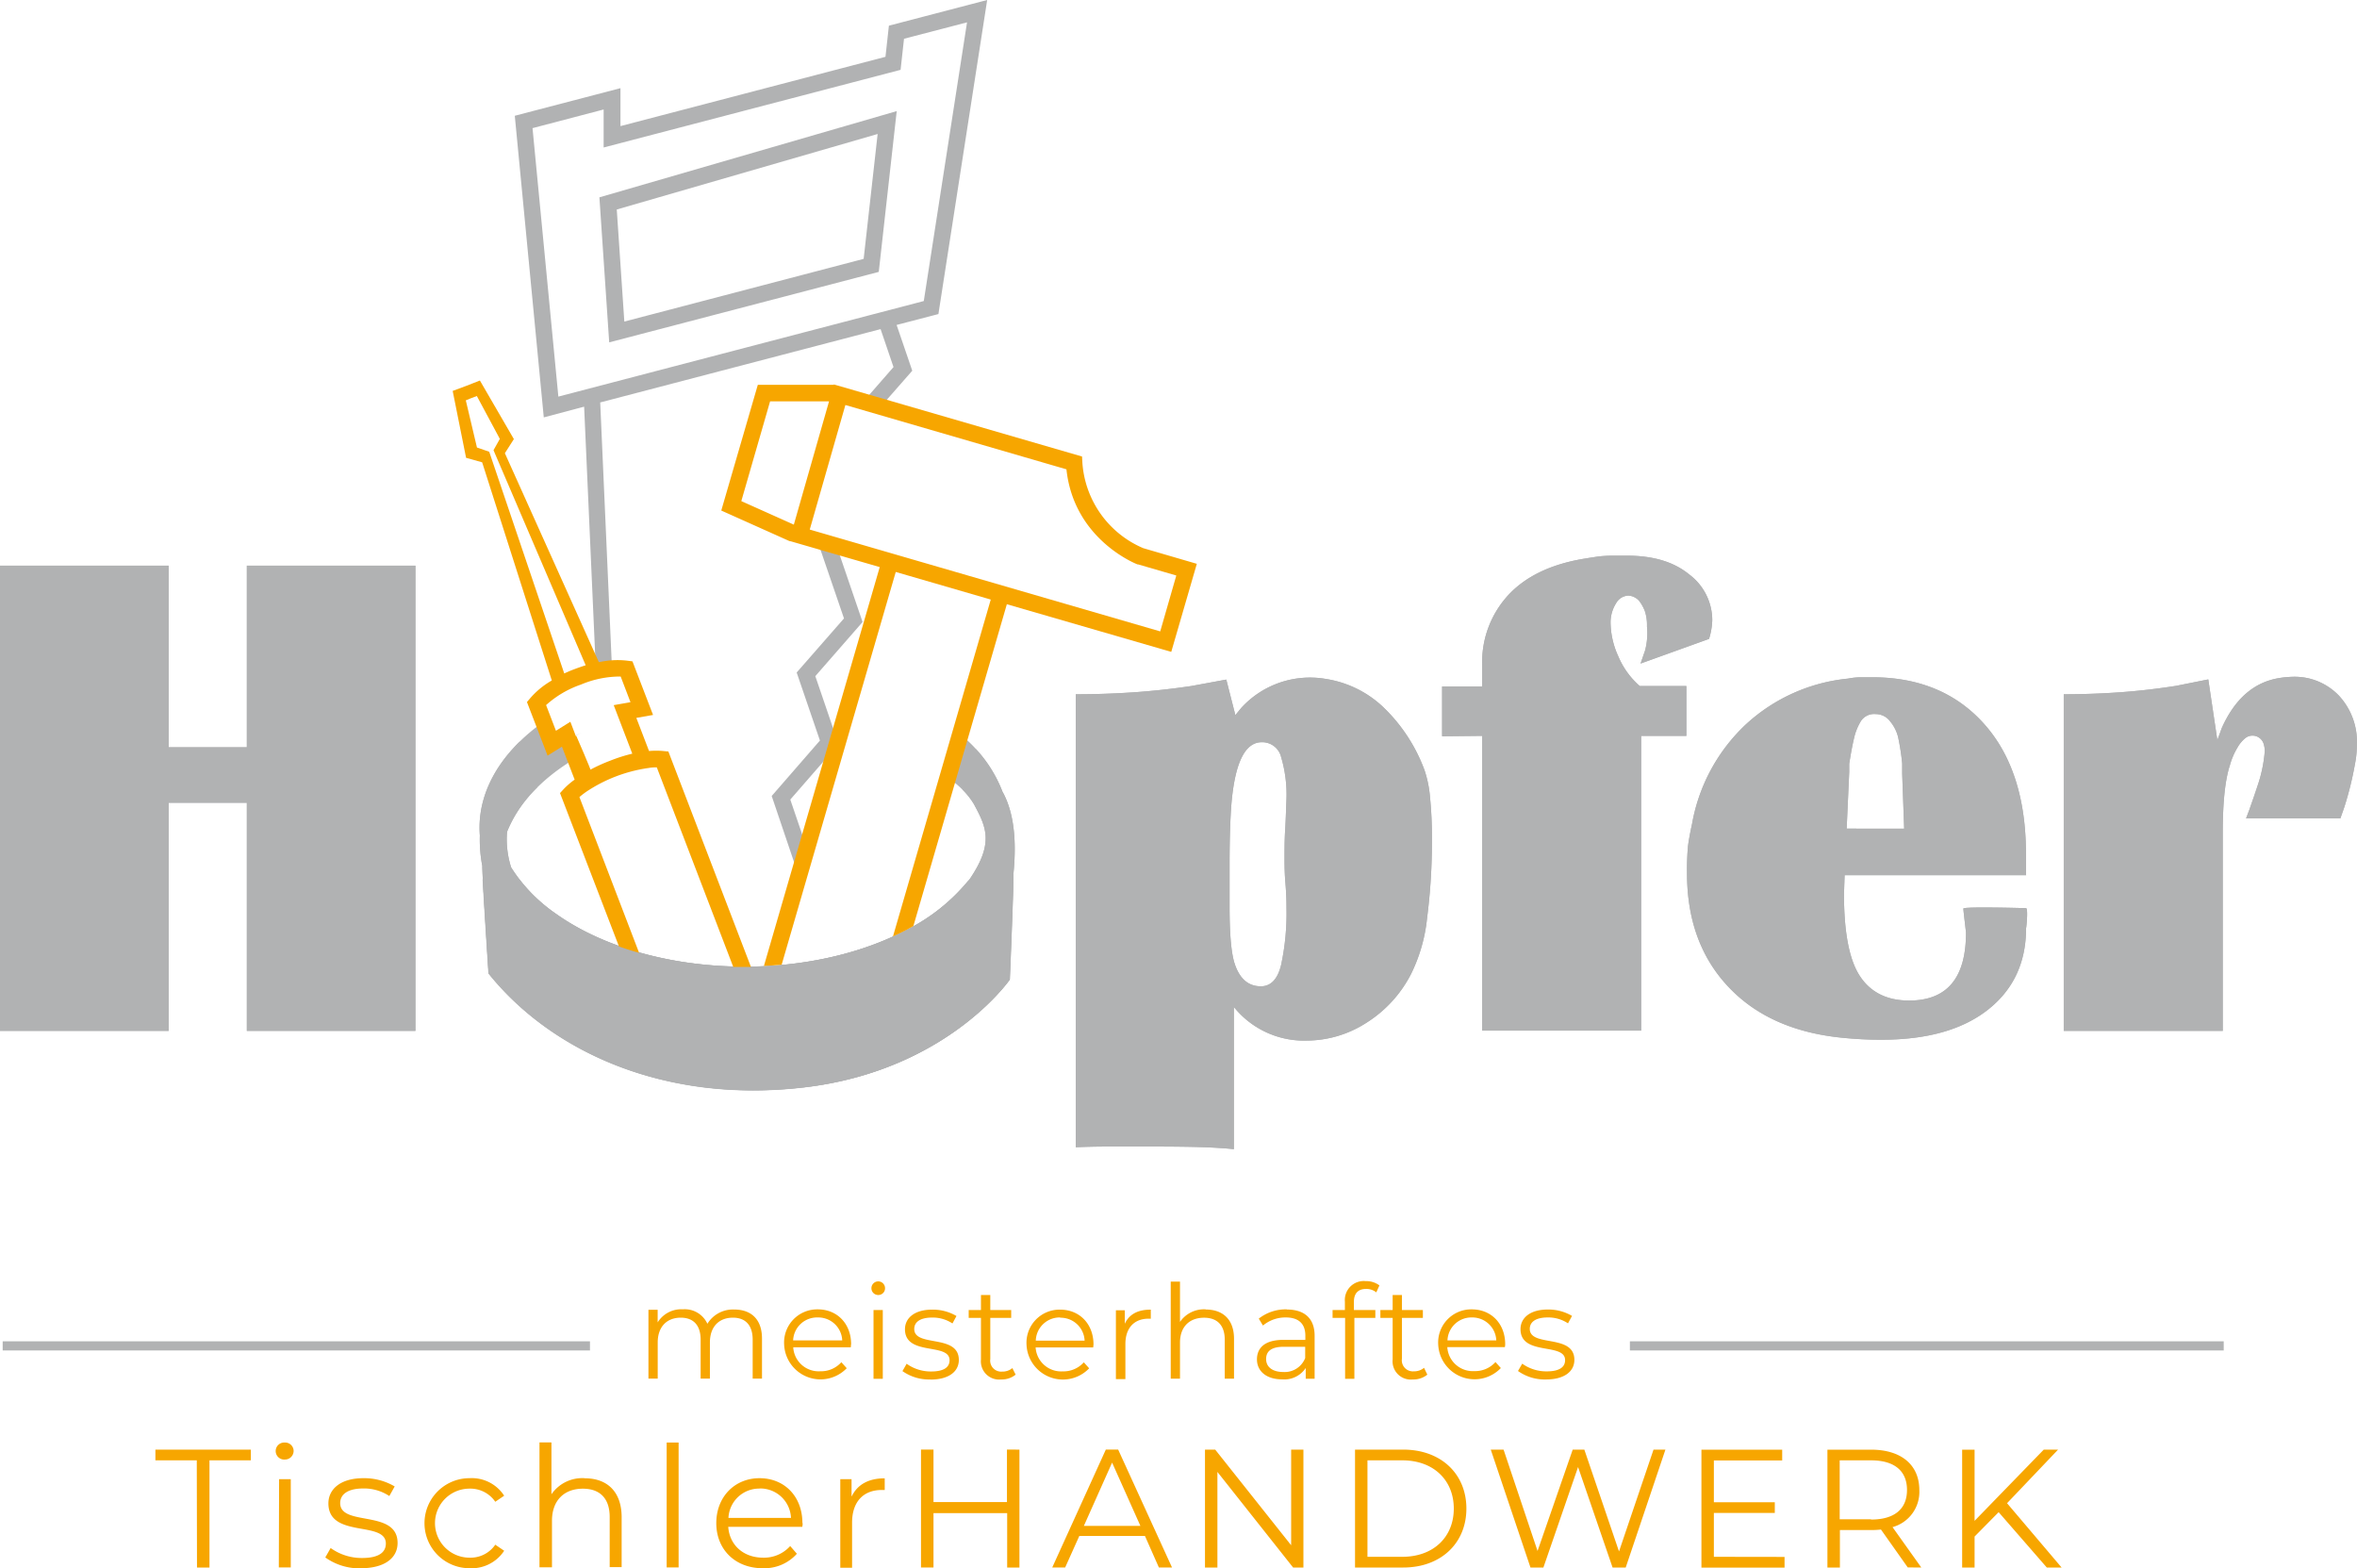 <?xml version="1.0" encoding="UTF-8"?>
<svg xmlns="http://www.w3.org/2000/svg" id="Ebene_1" data-name="Ebene 1" viewBox="0 0 439.82 292.63">
  <defs>
    <style>.cls-1{fill:#f7a600;}.cls-2{fill:#b1b2b3;}</style>
  </defs>
  <path class="cls-1" d="M381.94,292.48h2.76l-10.18-12,9.52-10h-2.67l-12.91,13.29V270.49h-2.32v22h2.32V286.7l4.49-4.55Zm-32.81-9h-5.84v-11h5.84c4.4,0,6.72,2,6.72,5.53S353.53,283.53,349.13,283.53Zm9.39,9-5.37-7.54a6.81,6.81,0,0,0,5-6.91c0-4.71-3.39-7.54-9-7.54H341v22h2.33v-7h5.9a16.22,16.22,0,0,0,1.76-.1l5,7.07Zm-38.71-2V282.3h11.37v-2H319.81V272.5h12.75v-2H317.49v22H333v-2Zm-11.26-20-6.44,19-6.47-19h-2.17l-6.56,18.91-6.34-18.91h-2.39l7.41,22H288l6.47-18.75,6.44,18.75h2.45l7.41-22Zm-53.38,20v-18h6.5c5.84,0,9.61,3.71,9.61,9s-3.77,9-9.61,9Zm-2.32,2h9c7,0,11.78-4.52,11.78-11s-4.75-11-11.78-11h-9Zm-11.92-22v17.84l-14.17-17.84h-1.91v22h2.32V274.64l14.13,17.84h1.92v-22Zm-38.68,14.23,5.27-11.81,5.28,11.81Zm14,7.76h2.45l-10.05-22h-2.3l-10,22h2.41l2.64-5.88h12.25Zm-28.35-22v9.8H174.19v-9.8h-2.33v22h2.33V282.33h13.75v10.15h2.29v-22Zm-29,8.7V276H156.8v16.52H159v-8.42c0-3.89,2.1-6.09,5.56-6.09.16,0,.34,0,.53,0v-2.17C162.08,275.83,160,277,158.94,279.19Zm-17.17-1.44a5.74,5.74,0,0,1,5.87,5.49H135.93A5.74,5.74,0,0,1,141.77,277.75Zm8,6.47c0-5-3.36-8.39-8-8.39s-8.07,3.49-8.07,8.39,3.52,8.41,8.67,8.41a8.13,8.13,0,0,0,6.37-2.7l-1.25-1.44a6.54,6.54,0,0,1-5.06,2.17c-3.61,0-6.25-2.3-6.5-5.75h13.82C149.75,284.66,149.78,284.41,149.78,284.22Zm-25.33,8.26h2.23v-23.3h-2.23Zm-15.32-16.65a7,7,0,0,0-6.18,3v-9.67h-2.23v23.3H103v-8.67c0-3.77,2.23-6,5.77-6,3.15,0,5,1.79,5,5.28v9.36h2.23V282.9C115.92,278.16,113.15,275.83,109.13,275.83Zm-21.47,16.8a7.27,7.27,0,0,0,6.47-3.26l-1.66-1.13a5.6,5.6,0,0,1-4.81,2.42,6.44,6.44,0,0,1,0-12.88,5.63,5.63,0,0,1,4.81,2.45l1.66-1.13a7.2,7.2,0,0,0-6.47-3.27,8.4,8.4,0,1,0,0,16.8Zm-20.24,0c4.3,0,6.82-1.85,6.82-4.71,0-6.33-10.71-3-10.71-7.44,0-1.57,1.32-2.73,4.3-2.73a8.51,8.51,0,0,1,4.87,1.41l1-1.79a11.22,11.22,0,0,0-5.84-1.54c-4.21,0-6.53,2-6.53,4.71C61.3,287.08,72,283.69,72,288c0,1.63-1.29,2.7-4.43,2.7a9.91,9.91,0,0,1-5.87-1.86l-1,1.76A11,11,0,0,0,67.42,292.63Zm-15.34-.15h2.23V276H52.08Zm1.13-20.13a1.61,1.61,0,0,0,1.63-1.64,1.58,1.58,0,0,0-1.63-1.53,1.59,1.59,0,1,0,0,3.17ZM36.76,292.48h2.33v-20h7.72v-2H29v2h7.72Zm251.73-35.09c3.34,0,5.29-1.44,5.29-3.66,0-4.92-8.32-2.31-8.32-5.78,0-1.22,1-2.13,3.35-2.13a6.59,6.59,0,0,1,3.78,1.1l.75-1.39a8.7,8.7,0,0,0-4.53-1.19c-3.28,0-5.08,1.56-5.08,3.66,0,5.07,8.32,2.44,8.32,5.78,0,1.27-1,2.1-3.44,2.1a7.69,7.69,0,0,1-4.56-1.44l-.79,1.37A8.61,8.61,0,0,0,288.49,257.39Zm-13.85-11.57a4.47,4.47,0,0,1,4.57,4.28H270.1A4.46,4.46,0,0,1,274.64,245.82Zm6.23,5c0-3.85-2.61-6.51-6.23-6.51a6.18,6.18,0,0,0-6.27,6.51,6.79,6.79,0,0,0,11.69,4.44l-1-1.12a5.08,5.08,0,0,1-3.93,1.69,4.77,4.77,0,0,1-5.06-4.47h10.74C280.84,251.19,280.87,251,280.87,250.85Zm-15.14,4.4a2.87,2.87,0,0,1-1.9.65,2.06,2.06,0,0,1-2.23-2.34V245.9h3.91v-1.47H261.6v-2.8h-1.73v2.8h-2.29v1.47h2.29v7.76a3.4,3.4,0,0,0,3.76,3.73,4.12,4.12,0,0,0,2.71-.9ZM254.91,240.5a2.94,2.94,0,0,1,1.91.64l.58-1.3a4.09,4.09,0,0,0-2.56-.8,3.53,3.53,0,0,0-3.88,3.81v1.58h-2.3v1.47H251v11.37h1.73V245.9h3.91v-1.47h-4v-1.51C252.64,241.33,253.42,240.5,254.91,240.5ZM239.5,256c-2.05,0-3.24-.93-3.24-2.42,0-1.32.8-2.29,3.29-2.29h4v2.1A4.11,4.11,0,0,1,239.5,256Zm.62-11.69a8.14,8.14,0,0,0-5.23,1.73l.78,1.29a6.52,6.52,0,0,1,4.27-1.51c2.4,0,3.64,1.19,3.64,3.39V250H239.5c-3.68,0-4.95,1.66-4.95,3.64,0,2.22,1.78,3.73,4.69,3.73a4.8,4.8,0,0,0,4.41-2.12v2h1.66v-8C245.31,246,243.43,244.34,240.12,244.34Zm-15.12,0a5.42,5.42,0,0,0-4.81,2.34v-7.52h-1.73v18.11h1.73v-6.73c0-2.93,1.74-4.64,4.49-4.64,2.44,0,3.86,1.39,3.86,4.1v7.27h1.73v-7.44C230.27,246.14,228.13,244.34,225,244.34ZM209.89,247v-2.52h-1.66v12.84H210v-6.54c0-3,1.64-4.73,4.32-4.73l.42,0v-1.68C212.33,244.34,210.69,245.24,209.89,247Zm-12.07-1.13a4.47,4.47,0,0,1,4.57,4.28h-9.11A4.46,4.46,0,0,1,197.82,245.82Zm6.23,5c0-3.85-2.61-6.51-6.23-6.51a6.18,6.18,0,0,0-6.27,6.51,6.79,6.79,0,0,0,11.69,4.44l-1-1.12a5.08,5.08,0,0,1-3.93,1.69,4.77,4.77,0,0,1-5.06-4.47H204C204,251.19,204.05,251,204.05,250.85Zm-15.14,4.4a2.87,2.87,0,0,1-1.9.65,2.05,2.05,0,0,1-2.22-2.34V245.9h3.9v-1.47h-3.9v-2.8h-1.74v2.8h-2.29v1.47h2.29v7.76a3.4,3.4,0,0,0,3.76,3.73,4.12,4.12,0,0,0,2.71-.9Zm-15.28,2.14c3.34,0,5.29-1.44,5.29-3.66,0-4.92-8.32-2.31-8.32-5.78,0-1.22,1-2.13,3.34-2.13a6.62,6.62,0,0,1,3.79,1.1l.75-1.39a8.71,8.71,0,0,0-4.54-1.19c-3.27,0-5.07,1.56-5.07,3.66,0,5.07,8.32,2.44,8.32,5.78,0,1.27-1,2.1-3.44,2.1a7.74,7.74,0,0,1-4.57-1.44l-.78,1.37A8.61,8.61,0,0,0,173.63,257.39ZM163,257.27h1.73V244.43H163Zm.88-15.64a1.25,1.25,0,0,0,1.27-1.27,1.27,1.27,0,0,0-2.54,0A1.26,1.26,0,0,0,163.86,241.63Zm-11.28,4.19a4.47,4.47,0,0,1,4.56,4.28H148A4.46,4.46,0,0,1,152.58,245.82Zm6.22,5c0-3.85-2.61-6.51-6.22-6.51a6.18,6.18,0,0,0-6.28,6.51A6.79,6.79,0,0,0,158,255.29l-1-1.12a5.08,5.08,0,0,1-3.93,1.69,4.75,4.75,0,0,1-5.05-4.47h10.74C158.78,251.19,158.8,251,158.8,250.85ZM137,244.34A5.58,5.58,0,0,0,132,247a4.63,4.63,0,0,0-4.57-2.7,5.18,5.18,0,0,0-4.71,2.44v-2.35H121v12.84h1.73v-6.73c0-2.93,1.69-4.64,4.3-4.64,2.34,0,3.71,1.39,3.71,4.1v7.27h1.73v-6.73c0-2.93,1.66-4.64,4.3-4.64,2.32,0,3.68,1.39,3.68,4.1v7.27h1.74v-7.44C142.2,246.14,140.15,244.34,137,244.34Z"></path>
  <path class="cls-2" d="M0,192.35H0v-86.8H31.47v33.88H46.06V105.55H77.52v86.8H46.06V149.79H31.47v42.56Zm200.74,21.71h0V129.54q5.43,0,10.73-.36T222.32,128l6.51-1.2,1.69,6.63,1.09-1.33a17.36,17.36,0,0,1,15.79-5.42A20,20,0,0,1,258,131.83a31.22,31.22,0,0,1,7.84,11.94,21.19,21.19,0,0,1,1,4.94,74.84,74.84,0,0,1,.36,7.84,111.57,111.57,0,0,1-.9,14.7,30.52,30.52,0,0,1-3,10.49,23.27,23.27,0,0,1-8.44,9.17,20.67,20.67,0,0,1-11,3.25,16.82,16.82,0,0,1-13.62-6.27v26.53q-2.29-.24-5.49-.36t-9.22-.13h-8.5Q203.64,213.93,200.74,214.06Zm28.7-52.57h0v7.72q0,7.23.84,10.24c.9,3.06,2.57,4.58,5,4.58,1.87,0,3.14-1.34,3.78-4a45.77,45.77,0,0,0,1-10.55c0-1.53-.06-3.06-.19-4.59s-.18-3-.18-4.46c0-1.76,0-3.61.12-5.54s.17-3.9.25-5.91a24.51,24.51,0,0,0-1-7.72,3.62,3.62,0,0,0-3.62-2.77q-4.69,0-5.66,11.58Q229.44,154.38,229.44,161.49Zm39.66-24.11h0v-9.29h7.48v-4a18.42,18.42,0,0,1,4.82-13q4.82-5.24,14-6.81c1.45-.24,2.5-.4,3.14-.48a27,27,0,0,1,3-.12h2.05c4.91,0,8.78,1.16,11.64,3.52a10.67,10.67,0,0,1,4.28,8.49,13,13,0,0,1-.6,3.52l-12.78,4.6.84-2.43a12.71,12.71,0,0,0,.36-4.5,8.6,8.6,0,0,0-.36-2.75,7.48,7.48,0,0,0-1.09-2,2.88,2.88,0,0,0-2.05-1,2.76,2.76,0,0,0-2.29,1.47,6.68,6.68,0,0,0-1,3.76,15.45,15.45,0,0,0,1.45,6.13,15.09,15.09,0,0,0,4,5.52h8.69v9.29h-8.44v55H276.58v-55Zm109,25.92H344.21l-.12,3.49q0,10.86,3,15.38t9.16,4.52q10.61,0,10.61-12.66c0-.16-.49-4.09-.49-4.5s11.7-.08,11.7-.08c.4.08.08,3.49,0,3.73q0,9.65-7.17,15.26T350.85,194q-3.39,0-7-.36-13.62-1.32-21.34-9.52t-7.71-21.22a48,48,0,0,1,.18-5c.12-1,.38-2.43.78-4.28a33.41,33.41,0,0,1,10.07-18.5,32.84,32.84,0,0,1,19-8.5,12.84,12.84,0,0,1,2.53-.25h2q13.14,0,20.92,8.75t7.77,24.29v3.86Zm-22.78-8.68h0l-.37-10.25v-1.93a44.9,44.9,0,0,0-.74-4.82,7.27,7.27,0,0,0-1.49-3,3.36,3.36,0,0,0-2.71-1.38,2.94,2.94,0,0,0-2.77,1.32,10.69,10.69,0,0,0-1.25,3.08c-.28,1.16-.6,2.79-.92,4.88V144l-.48,10.61Zm29.78,37.73V129.54c3.45,0,6.91-.12,10.36-.36s7-.65,10.61-1.21l6-1.2,1.69,11.33.84-2.29q3.63-8.09,10.61-9.28a18.79,18.79,0,0,1,2.66-.25,11.41,11.41,0,0,1,8.56,3.5,12.64,12.64,0,0,1,3.37,9.16,18.44,18.44,0,0,1-.36,3.62,61.38,61.38,0,0,1-2,8.08l-.72,2.05h-17.6l.6-1.57.84-2.41.73-2.17a26.1,26.1,0,0,0,1.32-6.39,4.59,4.59,0,0,0-.24-1.45,2.18,2.18,0,0,0-2.17-1.44,2.15,2.15,0,0,0-1.08.36,5.9,5.9,0,0,0-1.57,1.81,13,13,0,0,0-1.45,3.37q-1.32,4-1.33,12.42v37.13Z"></path>
  <path class="cls-2" d="M187.11,147.83a24.24,24.24,0,0,0-5-8.07l-2.51,7.57a11.65,11.65,0,0,1,2.14,2.71c2.25,4.21,3.8,7.18-.75,13.92a35.32,35.32,0,0,1-11.89,9.58c-19.47,10.2-48.78,8.8-65.45-3.11a29.67,29.67,0,0,1-8.27-8.6,17.12,17.12,0,0,1-.76-6.64,24.28,24.28,0,0,1,5.66-8.31L97,138.36c-5.42,5.29-7.94,11.43-7.46,17.53A26.13,26.13,0,0,0,90,161.6c-.13-.14,1.18,20,1.18,20,11.43,14.28,32.44,24.4,59,21.26s38.26-20.09,38.26-20.09.77-18.27.67-19.74c.44-4.51.54-10.6-2-15.24"></path>
  <path class="cls-2" d="M180.61,164.41a35.71,35.71,0,0,1-11.54,9.13c-19.47,10.2-48.78,8.8-65.45-3.11a31.54,31.54,0,0,1-6.71-6.34H90.05c.29,5.37,1.08,17.55,1.08,17.55,11.43,14.28,32.44,24.4,59,21.26s38.26-20.09,38.26-20.09.58-13.84.67-18.4Z"></path>
  <path class="cls-2" d="M107.36,137.28h0l.18-.09,1-.52c-.44.24-.87.49-1.29.74ZM0,192.35H0v-86.8H31.47v33.88H46.06V105.55H77.52v86.8H46.06V149.79H31.47v42.56Zm200.74,21.71h0V129.54q5.43,0,10.73-.36T222.32,128l6.51-1.2,1.69,6.63,1.09-1.33a17.36,17.36,0,0,1,15.79-5.42A20,20,0,0,1,258,131.83a31.22,31.22,0,0,1,7.84,11.94,21.19,21.19,0,0,1,1,4.94,74.84,74.84,0,0,1,.36,7.84,111.57,111.57,0,0,1-.9,14.7,30.52,30.52,0,0,1-3,10.49,23.27,23.27,0,0,1-8.44,9.17,20.67,20.67,0,0,1-11,3.25,16.82,16.82,0,0,1-13.62-6.27v26.53q-2.29-.24-5.49-.36t-9.22-.13h-8.5Q203.64,213.93,200.74,214.06Zm28.7-52.57h0v7.72q0,7.23.84,10.24c.9,3.06,2.57,4.58,5,4.58,1.87,0,3.14-1.34,3.78-4a45.77,45.77,0,0,0,1-10.55c0-1.53-.06-3.06-.19-4.59s-.18-3-.18-4.46c0-1.76,0-3.61.12-5.54s.17-3.9.25-5.91a24.51,24.51,0,0,0-1-7.72,3.62,3.62,0,0,0-3.62-2.77q-4.69,0-5.66,11.58Q229.44,154.38,229.44,161.49Zm39.66-24.11h0v-9.29h7.48v-4a18.42,18.42,0,0,1,4.82-13q4.82-5.24,14-6.81c1.45-.24,2.5-.4,3.14-.48a27,27,0,0,1,3-.12h2.05c4.91,0,8.78,1.16,11.64,3.52a10.67,10.67,0,0,1,4.28,8.49,13,13,0,0,1-.6,3.52l-12.78,4.6.84-2.43a12.71,12.71,0,0,0,.36-4.5,8.6,8.6,0,0,0-.36-2.75,7.48,7.48,0,0,0-1.09-2,2.88,2.88,0,0,0-2.05-1,2.76,2.76,0,0,0-2.29,1.47,6.68,6.68,0,0,0-1,3.76,15.45,15.45,0,0,0,1.45,6.13,15.09,15.09,0,0,0,4,5.52h8.69v9.29h-8.44v55H276.58v-55Zm109,25.92H344.21l-.12,3.49q0,10.86,3,15.38t9.16,4.52q10.61,0,10.61-12.66c0-.16-.49-4.09-.49-4.5s11.7-.08,11.7-.08c.4.08.08,3.49,0,3.73q0,9.65-7.17,15.26T350.85,194q-3.39,0-7-.36-13.62-1.32-21.34-9.52t-7.71-21.22a48,48,0,0,1,.18-5c.12-1,.38-2.43.78-4.28a33.41,33.41,0,0,1,10.07-18.5,32.84,32.84,0,0,1,19-8.5,12.84,12.84,0,0,1,2.53-.25h2q13.14,0,20.92,8.75t7.77,24.29v3.86Zm-22.78-8.68h0l-.37-10.25v-1.93a44.9,44.9,0,0,0-.74-4.82,7.27,7.27,0,0,0-1.49-3,3.36,3.36,0,0,0-2.71-1.38,2.94,2.94,0,0,0-2.77,1.32,10.69,10.69,0,0,0-1.25,3.08c-.28,1.16-.6,2.79-.92,4.88V144l-.48,10.61Zm29.78,37.73V129.54c3.45,0,6.91-.12,10.36-.36s7-.65,10.61-1.21l6-1.2,1.69,11.33.84-2.29q3.63-8.09,10.61-9.28a18.79,18.79,0,0,1,2.66-.25,11.41,11.41,0,0,1,8.56,3.5,12.64,12.64,0,0,1,3.37,9.16,18.44,18.44,0,0,1-.36,3.62,61.38,61.38,0,0,1-2,8.08l-.72,2.05h-17.6l.6-1.57.84-2.41.73-2.17a26.1,26.1,0,0,0,1.32-6.39,4.59,4.59,0,0,0-.24-1.45,2.18,2.18,0,0,0-2.17-1.44,2.15,2.15,0,0,0-1.08.36,5.9,5.9,0,0,0-1.57,1.81,13,13,0,0,0-1.45,3.37q-1.32,4-1.33,12.42v37.13Z"></path>
  <path class="cls-2" d="M187.11,147.83a25.82,25.82,0,0,0-7.06-10.1l-2.31,8a15.71,15.71,0,0,1,4,4.33c2.25,4.21,3.8,7.18-.75,13.92a35.32,35.32,0,0,1-11.89,9.58c-19.47,10.2-48.78,8.8-65.45-3.11a29.67,29.67,0,0,1-8.27-8.6,17.12,17.12,0,0,1-.76-6.64c2-5.07,6.27-9.85,12.77-13.71v-.08c-.21-.05-.3-.05-.42-.21l-.89-1.73v0a6.4,6.4,0,0,1-3.59-1.72h0a2.37,2.37,0,0,1-.4-.71,5.08,5.08,0,0,1-.31-2.61c-8.69,6-12.85,13.79-12.24,21.46A26.13,26.13,0,0,0,90,161.6c-.13-.14,1.18,20,1.18,20,11.43,14.28,32.44,24.4,59,21.26s38.26-20.09,38.26-20.09.77-18.27.67-19.74c.44-4.51.54-10.6-2-15.24"></path>
  <path class="cls-1" d="M105.05,138.68l3.2,7.46s2.5-.79,2.19-1.85-2.89-6.95-2.89-6.95Z"></path>
  <path class="cls-2" d="M157.33,102.13l-.81.93,4.44,13-8.82,10.1,4.33,12.69-9,10.34,3.43,10.06-1.16,2.43-1.27.06,0,0L144,148.52,153,138.17l-4.34-12.69,8.83-10.09-4.45-13,1.05-1.2ZM111.2,125.32,109,75.88l-7.53,2L96.06,21.6l19.72-5.15,0,7.08L165.23,10.6l.64-5.81L184.21,0l-9.1,58.6-1,.26-6.8,1.77,2.92,8.54L164,76.28l-3.13-1.08,5.86-6.71-2.41-7.08L112,75.09l2.19,49.52ZM113.55,62l-1.7-25.18,55.48-16.09-3.35,30-50.3,13.15Zm1.54-22.91L116.5,60,161.16,48.3,163.77,25ZM104.19,74l68.19-17.83,8.07-52L168.69,7.23l-.64,5.8L112.64,27.52l0-7.09L99.37,23.91Z"></path>
  <path class="cls-1" d="M109.29,124.13,92.09,84l1.18-2.11-4.29-8-1.06.4-1,.41L89,83.5l2.29.79,14,41.37c.61-.29,1.27-.57,2-.84s1.35-.49,2-.69M87,72l2.55-1,6.34,10.93-1.68,2.63,17.54,39a15.61,15.61,0,0,1,5.27-.29l1,.13,3.84,10-3.12.55,2.37,6.18a14.59,14.59,0,0,1,2.66,0l.95.09,15.41,40.2c-1.1,0-2.2,0-3.3,0l-14.27-37.24c-.38,0-.88,0-1.49.11a27.88,27.88,0,0,0-11.77,4.51c-.5.36-.89.67-1.18.92l11.14,29.07c-1.28-.36-2.53-.76-3.76-1.2l-11-28.61.65-.71a13.84,13.84,0,0,1,2.08-1.8l-2.37-6.16-2.68,1.68-3.85-10,.64-.75a15.4,15.4,0,0,1,4-3.27l-13-40.71-3-.84L84.47,72.94Zm31,68.66-3.48-9.09,3.13-.55-1.83-4.79a18.85,18.85,0,0,0-7.41,1.5,18.88,18.88,0,0,0-6.51,3.83l1.84,4.79,2.69-1.68,3.48,9.08a31.09,31.09,0,0,1,3.91-1.8A30.07,30.07,0,0,1,118,140.62Z"></path>
  <path class="cls-1" d="M148.13,97.89l6.57-23-11,0L138.33,93.5Zm39.75,14.85-17.44,60.05-1.37.75c-.8.42-1.61.81-2.44,1.19l18.25-62.86-17.73-5.15L145.86,180c-1.1.1-2.2.18-3.31.23l21.61-74.42L147.56,101h0l-.07,0-.22-.06v0l-12.68-5.68,6.82-23.46,14.19,0,0-.07,46.31,13.45.06,1.1a18.73,18.73,0,0,0,11.36,16l10,2.92-4.77,16.43-1.49-.43ZM151.1,98.81l65.4,19,3-10.43-7.12-2.07-.12,0S200.41,100.82,199,87.57l-41.25-12Z"></path>
  <rect class="cls-2" x="0.5" y="250.27" width="109.59" height="1.71"></rect>
  <rect class="cls-2" x="304.14" y="250.27" width="110.81" height="1.71"></rect>
</svg>
